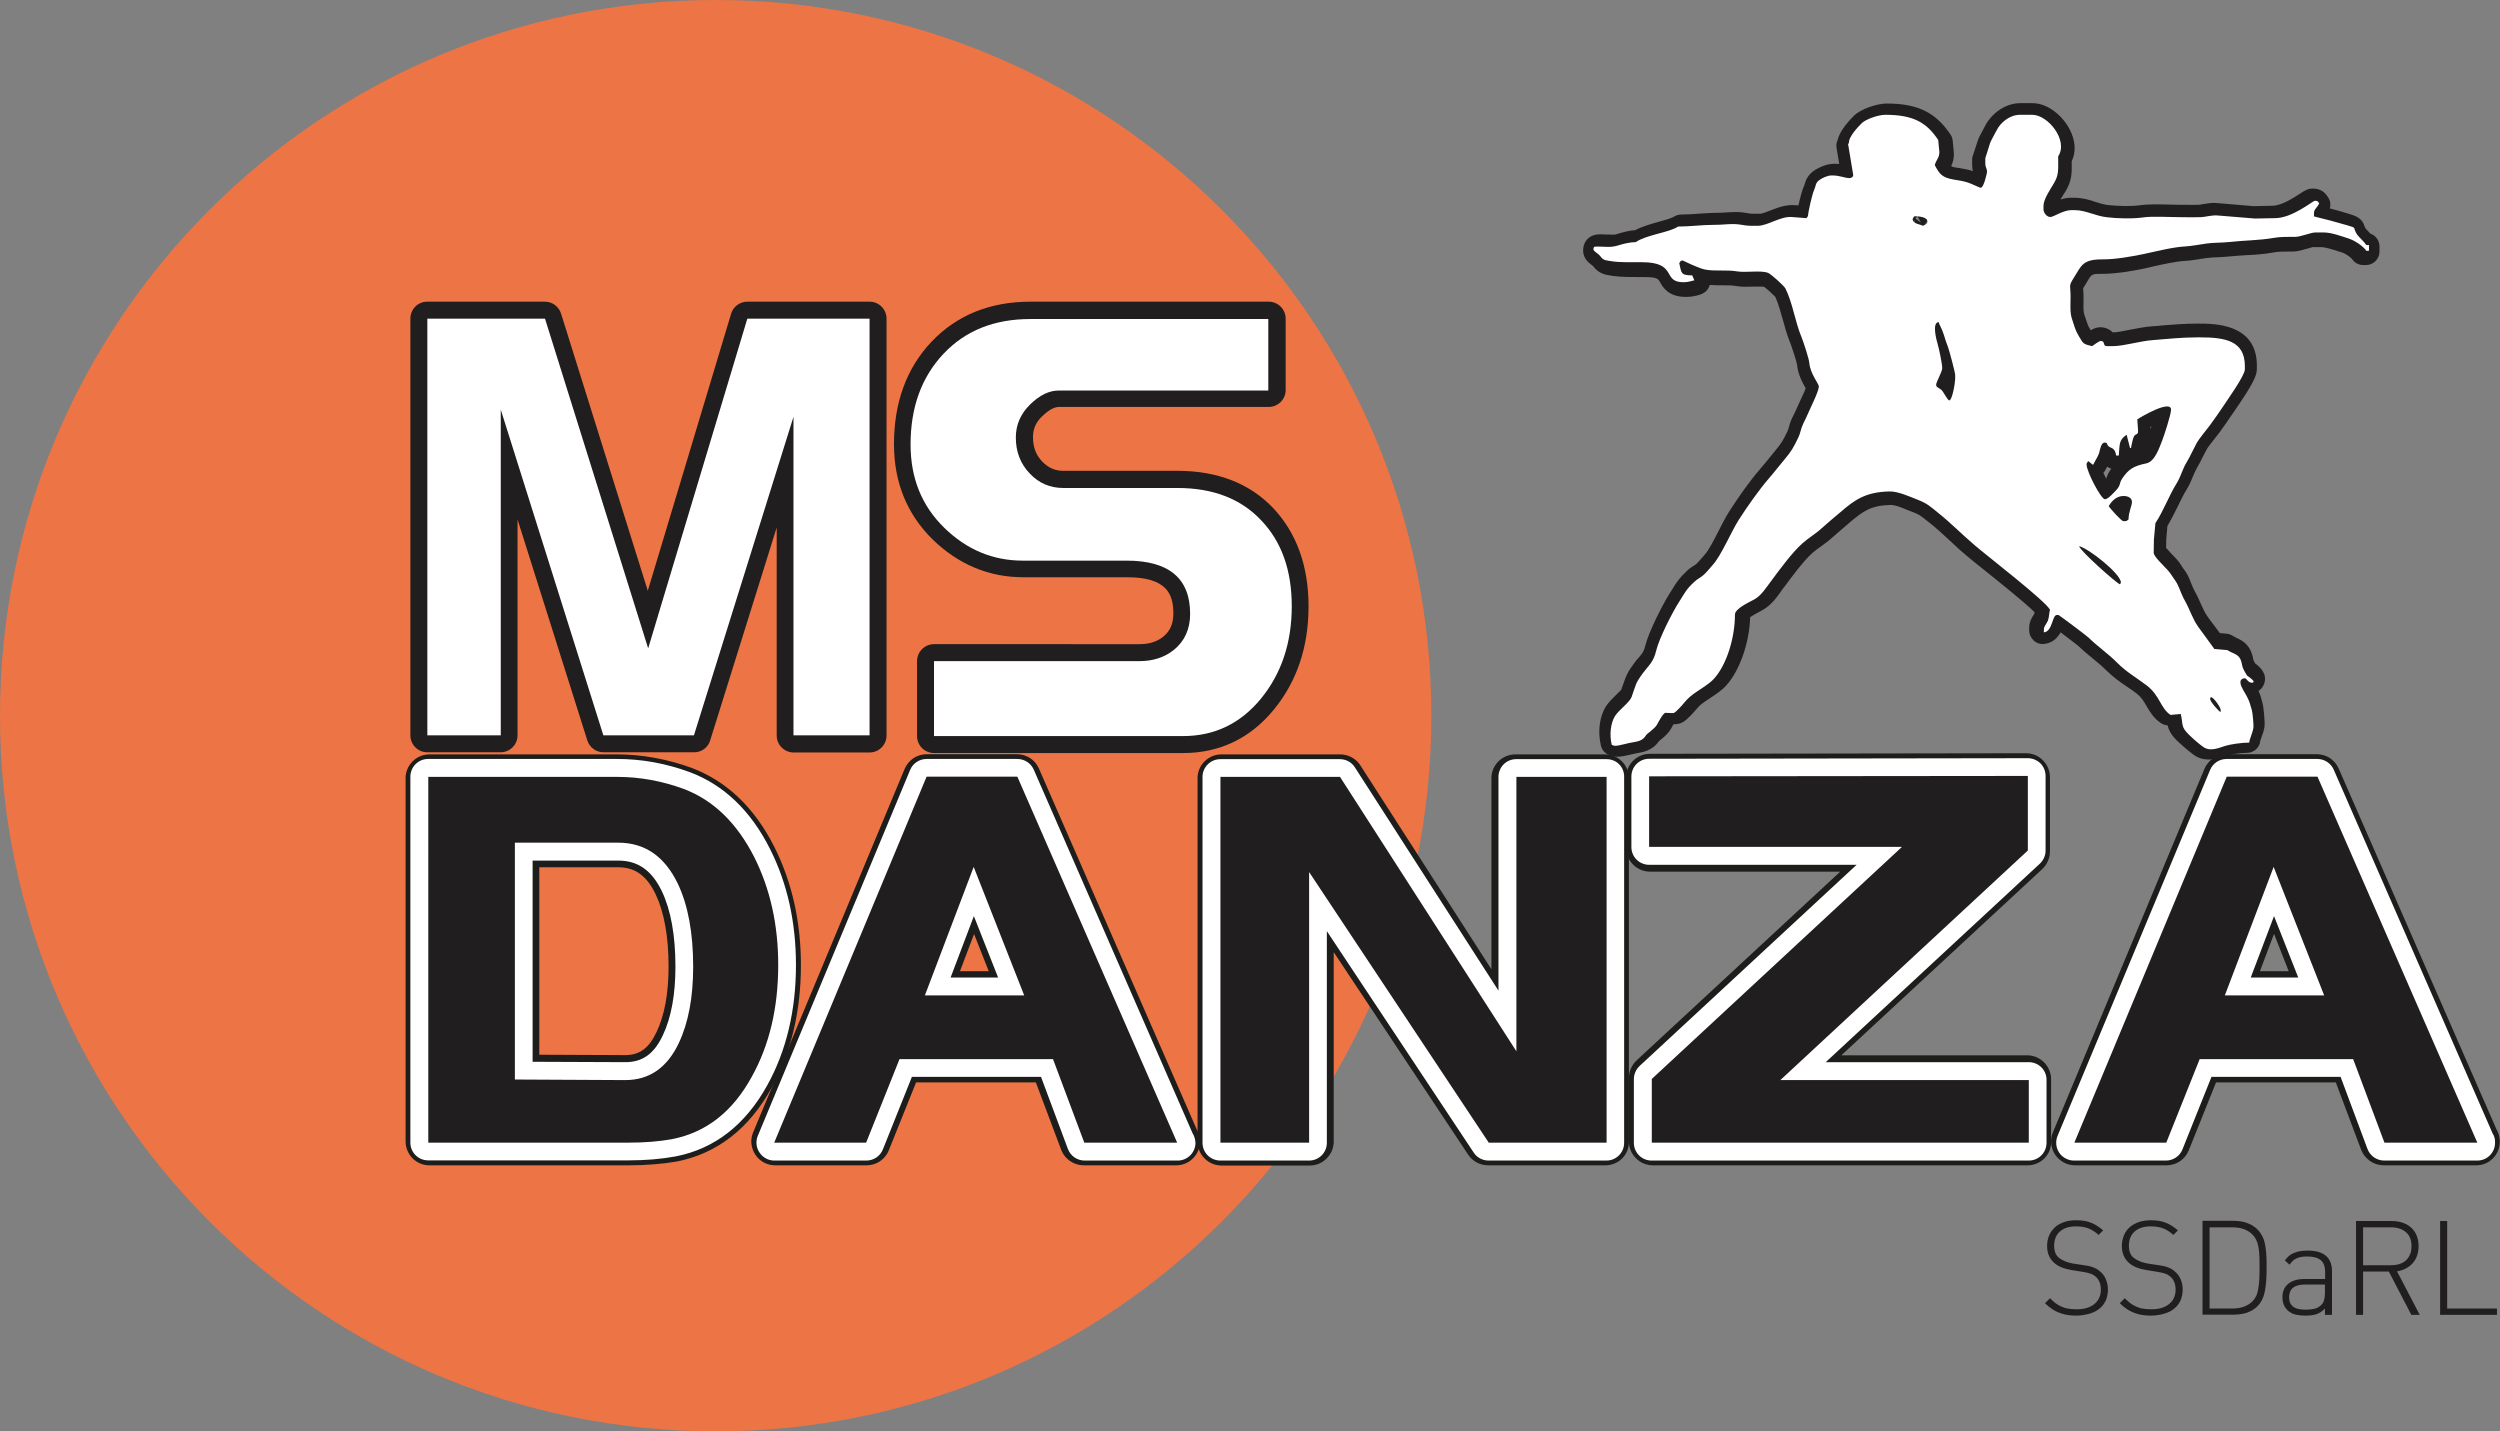<?xml version="1.0" encoding="utf-8"?>
<!-- Generator: Adobe Illustrator 27.8.0, SVG Export Plug-In . SVG Version: 6.00 Build 0)  -->
<svg version="1.1" id="Livello_1" xmlns="http://www.w3.org/2000/svg" xmlns:xlink="http://www.w3.org/1999/xlink" x="0px" y="0px"
	 viewBox="0 0 1311 750.6" style="enable-background:new 0 0 1311 750.6;" xml:space="preserve">
<rect x="0" y="0" width="1311" height="750.6" fill="#808080" stroke="none"/>
<style type="text/css">
	.st0{fill:#ED7444;}
	.st1{fill:#201E1E;}
	.st2{fill:#FFFFFF;}
	.st3{fill:#1D1D1B;}
</style>
<g>
	<g>
		<path class="st0" d="M375.3,0c207.2,0,375.3,168.1,375.3,375.3c0,207.2-168.1,375.3-375.3,375.3C168.1,750.6,0,582.5,0,375.3
			C0,168.1,168.1,0,375.3,0"/>
	</g>
	<g>
		<path class="st1" d="M667.9,266.7c-12.3-13.1-29.3-19.8-50.4-19.8h-59.9c-4.4,0-7.9-1.6-11.1-4.9c-3.3-3.5-4.8-7.5-4.8-12.8
			c0-4.3,1.5-7.8,4.9-11c2.3-2.2,5.6-4.8,8.7-4.8h110c4.9,0,8.9-4,8.9-8.8v-37.5c0-4.9-4-8.9-8.9-8.9H540.4
			c-21.3,0-38.7,7.1-51.9,21c-13.1,13.8-19.7,31.9-19.7,53.7c0,20.1,6.9,36.9,20.4,50.1c13.4,13,29.4,19.7,47.3,19.7h54.4
			c21.4,0,24.4,9.2,24.4,19.1c0,5.3-1.7,9.1-5.2,12c-3.3,2.7-7.4,4-12.6,4H489.8c-4.9,0-8.9,4-8.9,8.9v39.3c0,4.9,4,8.9,8.9,8.9
			h130.6c19.2,0,35.3-7.7,47.7-22.9c12-14.7,18.1-32.8,18.1-54C686.2,296.9,680,279.7,667.9,266.7"/>
	</g>
	<g>
		<path class="st2" d="M677.4,317.9c0,19.1-5.4,35.3-16.1,48.4c-10.7,13.1-24.4,19.7-40.9,19.7H489.8v-39.3h107.7
			c7.2,0,13.3-2,18.2-6c5.6-4.6,8.4-10.9,8.4-18.8c0-18.6-11.1-27.9-33.3-27.9h-54.4c-15.7,0-29.4-5.7-41.2-17.2
			c-11.8-11.5-17.7-26-17.7-43.7c0-19.6,5.8-35.4,17.3-47.6c11.5-12.2,26.7-18.2,45.5-18.2h124.8v37.5h-110c-4.9,0-9.9,2.4-14.9,7.3
			c-5,4.9-7.5,10.7-7.5,17.3c0,7.5,2.4,13.8,7.3,18.9c4.8,5.1,10.7,7.6,17.6,7.6h59.9c18.7,0,33.3,5.7,43.9,17
			C672.1,284.1,677.4,299.1,677.4,317.9"/>
	</g>
	<g>
		<path class="st1" d="M456,158.2h-64.1c-3.9,0-7.4,2.6-8.5,6.3l-43.7,145.3l-45.5-145.4c-1.2-3.7-4.6-6.2-8.5-6.2H224
			c-4.9,0-8.8,4-8.8,8.9v218.5c0,4.9,4,8.9,8.8,8.9h38.5c4.9,0,8.9-4,8.9-8.9V272.4L308,388.3c1.2,3.7,4.6,6.2,8.5,6.2h47.5
			c3.9,0,7.3-2.5,8.4-6.2l34.9-111.7v109.1c0,4.9,4,8.9,8.9,8.9H456c4.9,0,8.9-4,8.9-8.9V167.1C464.9,162.2,460.9,158.2,456,158.2"
			/>
	</g>
	<g>
		<polygon class="st2" points="456,385.6 416.1,385.6 416.1,218.6 363.9,385.6 316.4,385.6 262.6,214.8 262.6,385.6 224.1,385.6 
			224.1,167.1 285.8,167.1 339.9,340 391.9,167.1 456,167.1 		"/>
	</g>
	<g>
		<path class="st3" d="M1063.9,557H957.4l112.3-104.1c1.9-1.8,3-4.3,3-6.8v-39.2c0-2.5-1-4.9-2.7-6.6c-1.8-1.7-4.1-2.7-6.6-2.7h0
			l-198.6,0.3c-5.2,0-9.3,4.2-9.3,9.3v37c0,5.2,4.2,9.3,9.3,9.3h108.8L859.8,559c-1.9,1.8-3,4.3-3,6.9v33.4c0,5.2,4.2,9.3,9.3,9.3
			h197.8c5.2,0,9.3-4.2,9.3-9.3v-32.9C1073.3,561.2,1069.1,557,1063.9,557"/>
	</g>
	<g>
		<path class="st3" d="M1063.2,611.1H866.8c-6.9,0-12.6-5.6-12.6-12.6v-33.2c0-3.5,1.5-6.8,4-9.2l106.8-99h-99.7
			c-6.9,0-12.6-5.6-12.6-12.6v-36.7c0-6.9,5.6-12.5,12.5-12.5l197.2-0.3c3.4,0,6.5,1.3,8.9,3.7c2.4,2.4,3.7,5.6,3.7,8.9v38.9
			c0,3.5-1.5,6.8-4,9.2l-105.4,97.7h97.4c6.9,0,12.6,5.6,12.6,12.6v32.6C1075.8,605.5,1070.2,611.1,1063.2,611.1z M1062.7,401.5
			l-197.2,0.3c-3.3,0-6,2.7-6,6v36.7c0,3.3,2.7,6,6,6h116.4L862.8,561c-1.2,1.1-1.9,2.7-1.9,4.4v33.2c0,3.3,2.7,6,6,6h196.4
			c3.3,0,6-2.7,6-6v-32.6c0-3.3-2.7-6-6-6H949l117.7-109.1c1.2-1.1,1.9-2.7,1.9-4.4v-38.9c0-1.6-0.6-3.1-1.8-4.3
			C1065.8,402.2,1064.3,401.5,1062.7,401.5z"/>
	</g>
	<g>
		<path class="st2" d="M1063.9,557H957.4l112.3-104.1c1.9-1.8,3-4.3,3-6.8v-39.2c0-2.5-1-4.9-2.7-6.6c-1.8-1.7-4.1-2.7-6.6-2.7h0
			l-198.6,0.3c-5.2,0-9.3,4.2-9.3,9.3v37c0,5.2,4.2,9.3,9.3,9.3h108.8L859.8,559c-1.9,1.8-3,4.3-3,6.9v33.4c0,5.2,4.2,9.3,9.3,9.3
			h197.8c5.2,0,9.3-4.2,9.3-9.3v-32.9C1073.3,561.2,1069.1,557,1063.9,557"/>
	</g>
	<g>
		<polygon class="st1" points="1063.9,599.2 866.2,599.2 866.2,565.8 997.4,444.1 864.8,444.1 864.8,407.1 1063.4,406.9 1063.4,446 
			933.6,566.4 1063.9,566.4 		"/>
	</g>
	<g>
		<path class="st3" d="M1205.2,512.6h-24.9l12.2-32.2L1205.2,512.6z M1307.1,594.3l-83.3-190.7c-1.5-3.4-4.9-5.6-8.6-5.6h-47.6
			c-3.8,0-7.2,2.3-8.6,5.7l-80,191.9c-1.2,2.9-0.9,6.2,0.8,8.8c1.7,2.6,4.7,4.2,7.8,4.2h48.2c3.8,0,7.3-2.3,8.7-5.9l15.2-38h67.7
			l14.1,37.8c1.4,3.7,4.9,6.1,8.8,6.1h48.7h0.1c5.2,0,9.3-4.2,9.3-9.3C1308.5,597.4,1308,595.7,1307.1,594.3"/>
	</g>
	<g>
		<path class="st3" d="M1298.5,611.1h-48.5c-5.2,0-9.9-3.3-11.8-8.1l-13.3-35.4h-62.8l-14.3,35.6c-1.9,4.8-6.5,7.9-11.7,7.9h-47.9
			c-4.2,0-8.1-2.1-10.5-5.6c-2.3-3.5-2.8-7.9-1.1-11.8l79.4-190.5c2-4.7,6.5-7.7,11.6-7.7h47.3c5,0,9.5,2.9,11.5,7.5l82.7,189.1
			c1.2,2,1.8,4.2,1.8,6.4C1311,605.5,1305.4,611.1,1298.5,611.1z M1157.7,561h71.8l14.9,39.6c0.9,2.3,3.1,3.9,5.6,3.9h48.4
			c3.4,0,6.1-2.7,6.1-6c0-1.1-0.3-2.2-0.9-3.2l-0.2-0.4l-82.8-189.3c-1-2.2-3.1-3.6-5.5-3.6h-47.3c-2.4,0-4.6,1.4-5.5,3.7
			l-79.4,190.5c-0.8,1.8-0.6,3.9,0.5,5.6c1.1,1.7,3,2.7,5,2.7h47.9c2.4,0,4.7-1.5,5.6-3.8L1157.7,561z M1209.9,515.8h-34.3
			l16.9-44.3L1209.9,515.8z M1185.1,509.3h15.1l-7.7-19.6L1185.1,509.3z"/>
	</g>
	<g>
		<path class="st2" d="M1205.2,512.6h-24.9l12.2-32.2L1205.2,512.6z M1307.1,594.3l-83.3-190.7c-1.5-3.4-4.9-5.6-8.6-5.6h-47.6
			c-3.8,0-7.2,2.3-8.6,5.7l-80,191.9c-1.2,2.9-0.9,6.2,0.8,8.8c1.7,2.6,4.7,4.2,7.8,4.2h48.2c3.8,0,7.3-2.3,8.7-5.9l15.2-38h67.7
			l14.1,37.8c1.4,3.7,4.9,6.1,8.8,6.1h48.7h0.1c5.2,0,9.3-4.2,9.3-9.3C1308.5,597.4,1308,595.7,1307.1,594.3"/>
	</g>
	<g>
		<path class="st1" d="M1299.1,599.2h-48.7l-16.4-43.8h-80.5l-17.5,43.8h-48.2l79.9-191.9h47.6L1299.1,599.2z M1218.8,522
			l-26.5-67.4l-25.6,67.4H1218.8z"/>
	</g>
	<g>
		<path class="st3" d="M354.2,506.9c0,14.6-2.2,26.7-6.6,36c-4.6,9.8-10.7,14.1-19.7,14.1l-48.6-0.2V451.3h45
			c10.2,0,17.5,5.1,22.8,16.1C351.8,477.3,354.2,490.6,354.2,506.9 M403.9,445.4c-10.1-20.2-24.3-33.8-42.2-40.5
			c-12.5-4.6-25.3-6.9-38-6.9h-99.2c-5.2,0-9.3,4.2-9.3,9.3v191.9c0,5.2,4.2,9.3,9.3,9.3h105c9.1,0,17.4-0.7,24.9-2.1
			c20.4-4,36.5-16.6,47.9-37.2c10-18,15.1-39.2,15.1-63.2C417.4,483.7,412.9,463.3,403.9,445.4"/>
	</g>
	<g>
		<path class="st3" d="M329.5,611.1H225.2c-6.9,0-12.5-5.6-12.5-12.6V408.1c0-6.9,5.6-12.5,12.5-12.5h98.4c13,0,26.1,2.4,38.9,7
			c18.6,7,33.3,21,43.7,41.8h0c9.1,18.2,13.8,39,13.8,61.7c0,24.3-5.2,46-15.4,64.4c-11.8,21.4-28.5,34.4-49.7,38.6
			C347.2,610.4,338.7,611.1,329.5,611.1z M225.2,402.1c-3.3,0-6,2.7-6,6v190.5c0,3.3,2.7,6,6,6h104.2c8.9,0,17-0.7,24.1-2
			c19.2-3.8,34.4-15.7,45.2-35.3c9.7-17.4,14.6-38,14.6-61.2c0-21.7-4.4-41.5-13.1-58.8l0,0c-9.7-19.2-23.2-32.2-40.1-38.6
			c-12-4.4-24.3-6.6-36.6-6.6H225.2z M327.8,559.9l-51.5-0.2V448.4h47.9c11.4,0,19.8,5.8,25.5,17.8c4.9,10.4,7.4,24.1,7.4,40.7
			c0,15-2.3,27.5-6.9,37.2C345.2,554.9,338.1,559.9,327.8,559.9z M282.8,553.1l45,0.2c7.6,0,12.5-3.6,16.5-12.1
			c4.2-8.8,6.3-20.3,6.3-34.4c0-15.6-2.3-28.4-6.8-37.9c-4.7-9.7-10.7-14.1-19.6-14.1h-41.4V553.1z"/>
	</g>
	<g>
		<path class="st2" d="M354.2,506.9c0,14.6-2.2,26.7-6.6,36c-4.6,9.8-10.7,14.1-19.7,14.1l-48.6-0.2V451.3h45
			c10.2,0,17.5,5.1,22.8,16.1C351.8,477.3,354.2,490.6,354.2,506.9 M403.9,445.4c-10.1-20.2-24.3-33.8-42.2-40.5
			c-12.5-4.6-25.3-6.9-38-6.9h-99.2c-5.2,0-9.3,4.2-9.3,9.3v191.9c0,5.2,4.2,9.3,9.3,9.3h105c9.1,0,17.4-0.7,24.9-2.1
			c20.4-4,36.5-16.6,47.9-37.2c10-18,15.1-39.2,15.1-63.2C417.4,483.7,412.9,463.3,403.9,445.4"/>
	</g>
	<g>
		<path class="st1" d="M358.5,413.7c15.6,5.9,27.9,17.8,37.1,35.9c8.3,16.6,12.5,35.4,12.5,56.4c0,22.5-4.6,42-13.9,58.7
			c-10,18.3-23.9,29.1-41.5,32.6c-6.9,1.3-14.6,1.9-23.1,1.9h-105V407.4h99.2C335.4,407.4,347,409.5,358.5,413.7 M363.5,506.9
			c0-17.7-2.7-32.3-8.1-43.6c-6.9-14.2-17.2-21.4-31.2-21.4H270v124.2l57.9,0.3c12.6,0,22-6.5,28.1-19.5
			C361,536.3,363.5,523,363.5,506.9"/>
	</g>
	<g>
		<path class="st3" d="M842.5,398.1h-47.4c-5.2,0-9.3,4.2-9.3,9.3v112.1l-75.3-117.1c-1.7-2.7-4.7-4.3-7.9-4.3H640
			c-5.2,0-9.4,4.2-9.4,9.3v191.9c0,5.2,4.2,9.3,9.4,9.3h46.5c5.2,0,9.3-4.2,9.3-9.3v-111l77,116.1c1.7,2.6,4.6,4.2,7.8,4.2h61.8
			c5.2,0,9.3-4.2,9.3-9.3V407.4C851.8,402.2,847.7,398.1,842.5,398.1"/>
	</g>
	<g>
		<path class="st3" d="M841.8,611.1h-61.4c-4.2,0-8.2-2.1-10.5-5.6l-70.5-106.2v99.3c0,6.9-5.6,12.6-12.6,12.6h-46.2
			c-6.9,0-12.6-5.6-12.6-12.6V408.1c0-6.9,5.6-12.5,12.6-12.5h62.2c4.3,0,8.3,2.2,10.6,5.8l68.7,106.9V408.1
			c0-6.9,5.6-12.5,12.6-12.5h47c6.9,0,12.5,5.6,12.5,12.5v190.5C854.4,605.5,848.8,611.1,841.8,611.1z M692.9,477.5l82.5,124.4
			c1.1,1.7,3,2.7,5,2.7h61.4c3.3,0,6-2.7,6-6V408.1c0-3.3-2.7-6-6-6h-47c-3.3,0-6,2.7-6,6v122.5L708,404.8c-1.1-1.7-3-2.7-5-2.7
			h-62.2c-3.3,0-6,2.7-6,6v190.5c0,3.3,2.7,6,6,6h46.2c3.3,0,6-2.7,6-6V477.5z"/>
	</g>
	<g>
		<path class="st2" d="M842.5,398.1h-47.4c-5.2,0-9.3,4.2-9.3,9.3v112.1l-75.3-117.1c-1.7-2.7-4.7-4.3-7.9-4.3H640
			c-5.2,0-9.4,4.2-9.4,9.3v191.9c0,5.2,4.2,9.3,9.4,9.3h46.5c5.2,0,9.3-4.2,9.3-9.3v-111l77,116.1c1.7,2.6,4.6,4.2,7.8,4.2h61.8
			c5.2,0,9.3-4.2,9.3-9.3V407.4C851.8,402.2,847.7,398.1,842.5,398.1"/>
	</g>
	<g>
		<polygon class="st1" points="842.5,599.2 780.7,599.2 686.5,457.3 686.5,599.2 640,599.2 640,407.4 702.7,407.4 795.2,551.3 
			795.2,407.4 842.5,407.4 		"/>
	</g>
	<g>
		<path class="st1" d="M1158.3,398.3c-2.6,0-5.4-0.6-8.1-2.6c-2.7-2-6.4-5.2-8.6-7.3c-3.1-3.1-4.3-5.5-4.9-8
			c-1.2-0.1-2.4-0.5-3.5-1.2c-3.9-2.6-5.8-6-7.6-9c-1.4-2.5-2.7-4.6-5-6.4c-1.8-1.4-3.5-2.6-5.2-3.7c-3.5-2.4-7.2-4.9-11.2-8.9
			c-2-2-4.4-4-7-6.1c-2.6-2.1-5.3-4.4-7.7-6.7c-0.7-0.6-5.2-4-8.9-6.8c-1.6,2.8-4.2,5.7-8.8,6.1c-2,0.2-4-0.5-5.4-1.9
			c-1.5-1.4-2.3-3.3-2.3-5.2v-1.3c0-3.3,1.5-5.6,2.3-6.8c0.1-0.2,0.3-0.4,0.4-0.6c0-0.1,0.1-0.5,0.1-0.9c-5.1-5.1-20.5-17.4-27.5-23
			c-3.9-3.1-7.1-5.7-8.7-7.1c-2.9-2.4-5.6-5-8.3-7.5c-3.6-3.3-7-6.5-10.6-9.3l-1.8-1.4c-2.8-2.3-3.8-3-7.5-4.4
			c-0.6-0.2-1.3-0.5-2.1-0.8c-2.6-1.1-6.9-2.9-9.2-2.7c-10.2,0.3-14.2,3.3-21,9l-2.2,1.9c-2.5,2.1-4.9,4.2-7.3,6.3
			c-1.7,1.6-3.7,3-5.6,4.4c-1.7,1.2-3.3,2.4-4.6,3.5c-4.5,4-10.4,11.9-14.6,17.6l-0.8,1c-0.5,0.7-1,1.3-1.4,2
			c-2.3,3.2-5,6.9-9.4,9.4c-0.5,0.3-1.1,0.6-1.8,1c-1,0.5-3.4,1.8-4.7,2.7c-0.4,13.5-5.5,28-12.5,35.8c-2.3,2.6-5.5,4.7-8.7,6.8
			c-1.8,1.2-3.5,2.3-4.7,3.3c-0.8,0.7-1.5,1.5-2.4,2.5c-0.8,0.9-1.6,1.9-2.7,3l-0.6,0.6c-2.6,2.6-4.4,4.2-8.4,4.2
			c-0.1,0-0.1,0-0.2,0c-0.3,0.5-0.6,1.1-0.8,1.4c-0.3,0.6-0.6,1.1-0.8,1.4c-1.4,2.3-3.7,4.2-5.4,5.5c-0.2,0.2-0.4,0.3-0.6,0.5
			c-3.5,5.2-8.8,5.9-11.7,6.4c-0.7,0.1-1.7,0.4-2.8,0.6c-5.3,1.3-8.1,1.7-11,0.5c-2.6-0.7-4.4-2.6-5-5.2c-1.7-7.3-0.7-15.1,2.6-20.4
			c1.4-2.2,3.4-4.1,5.3-6c0.9-0.9,2.3-2.2,2.8-2.8c0.5-1.4,0.8-2.5,1.2-3.4c1.4-4.1,2.1-5.9,5.7-10.7c0.8-1.1,1.6-2.1,2.4-2.9
			c1.8-2.2,2.6-3.1,3.3-6.1c1.8-7.4,9.3-21.9,12.7-27.3c0.7-1.1,1.2-1.9,1.7-2.7c2.1-3.4,3.4-5.4,7.4-9.2c1.3-1.3,2.6-2.1,3.7-2.8
			c0.8-0.5,1.3-0.8,1.6-1.2c1-1,1.6-1.7,2.2-2.4c0.6-0.6,1.1-1.3,1.9-2.2c2.1-2.2,5-8,7.4-12.7c1.8-3.6,3.6-7,5.3-9.7
			c4-6.3,10.6-15.9,16.2-22.3c1.5-1.7,2.9-3.5,4.4-5.3c1.3-1.6,2.6-3.2,3.9-4.8c3-3.5,3.9-5.2,6.2-9.9c0.2-0.3,0.4-1.1,0.6-1.8
			c0.4-1.5,0.9-3.3,1.9-5.3l0.3-0.6c0.9-1.9,1.5-3,2.4-5.1c0.3-0.7,0.8-1.8,1.4-3.1c0.7-1.5,2.2-4.6,2.9-6.6
			c-1.6-2.8-4.1-7.3-4.5-12.4c-0.2-1.5-2.8-9.3-3.4-10.9c-1.8-4.2-2.9-8.5-4.1-12.7c-1.2-4.3-2.3-8.3-3.9-11.9
			c-1.1-1.2-4.4-4.2-5.9-5.3c-1.2-0.2-4.1-0.1-5.8-0.1c-2.9,0.1-6,0.2-8.8-0.3c-2-0.4-4.7-0.4-7.2-0.4c-2.3,0-4.5,0-6.7-0.2
			c-0.1,0.5-0.3,0.9-0.5,1.3c-0.9,1.9-2.6,3.2-4.6,3.8l-0.6,0.2c-1.9,0.5-4,1-6.8,1c-9.1,0-12.1-5-13.6-7.8c-0.9-1.6-1.5-2.6-8-2.6
			l-2,0c-4.9,0-10.4,0-14.7-0.6c-0.4-0.1-0.8-0.1-1.1-0.2c-2.3-0.3-6.3-0.8-9.4-5.1c-0.1,0-0.4-0.3-0.7-0.5c-1.3-1-4.4-3.3-4.4-7.5
			c0-5,3.5-8.5,8.5-8.5h1.4c1.2,0,2.2,0.1,3.3,0.1c2.2,0.1,3.2,0.2,4.7-0.3l0.6-0.2c2.5-0.7,5.4-1.6,8.8-1.8c3.8-2,8.4-3.3,12.4-4.4
			c2.9-0.8,6.5-1.8,7.8-2.6c1.2-0.8,2.6-1.2,4-1.2c2.8,0,5.6-0.2,8.6-0.4c3.3-0.2,6.7-0.5,10.3-0.5c1.7,0,3-0.1,4.4-0.2
			c1.5-0.1,3.2-0.2,5.1-0.2c2.9,0,4.9,0.3,6.4,0.6c1.1,0.2,1.7,0.3,2.5,0.3h4.1c0.9,0,3.5-1,5.2-1.7c3.9-1.5,8.3-3.2,13-2.8l1.8,0.1
			c0.9-4,2.1-8.5,2.9-10.1c0.2-0.4,0.3-0.8,0.4-1.1c0.5-1.8,1.5-4.8,5.3-7.3c0.2-0.1,5.1-3.3,9.8-3.3h0.5c0.9,0,1.7,0,2.5,0.1
			l-1.4-8.4c-0.3-1.5,0-3,0.6-4.3c0.9-3.6,3.6-7.6,8.4-12.5c3.7-3.7,12.2-6.5,17.3-6.5c16.2,0,25.6,4.6,33.4,16.2
			c0.7,1,1.1,2.1,1.2,3.3l0.6,6.3c0.2,3.1-0.6,5.3-1.4,6.9c0.6,0.6,1.4,0.7,3.2,1l1.5,0.2c2.2,0.4,4,0.7,6.7,1.5
			c-0.2-0.9-0.4-1.9-0.4-3.2v-2.7c0-1.2,0-1.2,1.2-4.7c0.6-1.9,1.4-4.3,1.7-5.2c0.5-1.6,1.5-3.4,2.9-6c0.4-0.7,0.7-1.3,0.9-1.7
			c2.9-5.8,9.9-12.1,18.6-12.1h6.3c8.4,0,16,7,19.4,13.5c3.2,5.9,3.6,12,1.2,17l0,0.8c0.1,5.5,0.1,9.5-3.5,15.4l-0.8,1.2
			c-0.3,0.5-0.9,1.5-1.6,2.6c1.7-0.5,3.5-0.9,5.4-0.9h1.8c4.3,0,8,1.1,11.2,2.2c2.2,0.7,4.2,1.3,6.3,1.6c5,0.6,12.8,0.8,17.2,0.1
			c3.4-0.5,8.9-0.5,15.7-0.3c2,0,3.8,0.1,5.1,0.1c1.1,0,2.3,0,3.5,0c2.1,0,4.2,0.1,6.1,0c0.7,0,1.7-0.2,2.7-0.4
			c2-0.3,4.5-0.8,7.2-0.5l19,1.6l10-0.2c4.8,0,11.6-4.5,14.5-6.4c2.5-1.6,4-2.6,6.4-2.6h0.5c2.3,0,5.5,0.8,7.7,4.5
			c1.2,1.7,1.5,3.9,1,5.9c3.1,0.8,6.3,1.7,9.2,2.6c4.4,1.3,7.7,2.3,9.1,7.1c0.1,0.2,0.1,0.3,0.4,0.8c0.1,0.2,0.8,0.9,1.2,1.3
			c0.4,0.4,0.8,0.9,1.3,1.4c2.8,1,4.8,3.6,4.8,6.7v2.7c0,3.9-3.2,7.1-7.1,7.1h-1.4c-2.4,0-4.6-1.2-5.9-3.2c-0.7-0.9-3.6-3-5.5-3.5
			c-0.6-0.2-1.3-0.4-2-0.6c-2.4-0.8-6.4-2.1-8.7-2.1h-4.5c-0.3,0.1-1.8,0.5-2.8,0.8c-2.5,0.7-5.1,1.5-7.5,1.5l-1.9,0
			c-3.2,0-5.9,0-8.4,0.5c-4.9,0.9-9.6,1.2-14.1,1.4c-2.9,0.2-6,0.4-9.1,0.7c-1.8,0.2-3.9,0.3-6,0.4c-2.1,0.1-4.3,0.2-5.6,0.4
			l-1.4,0.2c-3.3,0.5-7.3,1.2-10.1,1.3c-5,0.3-11.6,1.8-17,3l-2.9,0.7c-4.3,1-15.2,3.1-23.4,3.1c-5.6,0-5.6,0-8,4.1
			c-0.4,0.6-0.8,1.3-1.2,2c-0.5,0.8-0.8,1.2-0.9,1.5c0,0.1,0,0.2,0,0.2c0.1,1,0.2,2.4,0.2,4.4c0,0.8,0,1.7,0,2.5
			c-0.1,2.6-0.1,5.2,0.4,6.6c0.3,0.8,0.5,1.6,0.8,2.4c0.7,2.2,1.2,3.7,2.1,5.1l0.5,0.8c1.7-1,3.2-1.6,5-1.6c1.2,0,4.2,0.3,6.5,2.7
			c2.4,0,5.6-0.7,9.1-1.4c3.7-0.7,7.6-1.5,11.5-1.8c2.1-0.1,4.1-0.3,6-0.5c5.4-0.4,11-0.9,17.5-0.9h0.9c8.4,0,30.6,0,30.6,22v1.8
			c0,3.8-2.6,8.7-11.6,21.8c-0.6,0.9-1.1,1.5-1.4,2c-1.9,2.9-4.3,6.3-6.7,9.6c-0.7,0.9-1.5,2-2.5,3.2c-1.3,1.6-3.2,4.1-3.8,5
			c-0.8,1.4-1.5,2.9-2.3,4.4c-1,2-2.1,4.1-3.3,6.2c-0.7,1.2-1.3,2.7-2,4.3c-0.8,2.1-1.8,4.4-3.2,6.6c-1.6,2.6-3.1,5.7-4.7,9
			c-1.7,3.4-3.4,6.9-5.4,10.2l-0.6,6.6l-0.1,4.9c0.8,0.9,2.1,2.3,2.9,3.2c2.1,2.1,4,4.1,5.2,6.2c0.4,0.7,0.8,1.3,1.2,1.8
			c1,1.4,2.1,2.9,3.2,5.7l0.4,1.1c0.7,1.8,1.4,3.4,2.2,4.9c1.2,2.1,2.1,4.2,3,6.2c1.1,2.5,2.2,4.8,3.4,6.6c1.1,1.6,2.4,3.3,3.7,5
			c1,1.3,2,2.7,3,4l3.5,0.3c1.1,0.1,2.3,0.5,3.2,1.1c0.7,0.4,1.3,0.7,2,1.1c3.8,1.7,7.6,4,8.9,11.7c0.1,0.2,0.4,0.8,0.9,1.7
			c2.6,1.9,6.4,5.4,4.8,10.4c-0.5,1.5-1.4,3-3,4c0.8,1.8,1.2,3.1,1.6,4.7l0.5,1.8c0.5,1.7,1.3,10,1,12.2c-0.3,2.2-1,4.1-1.6,5.7
			c-0.2,0.6-0.5,1.4-0.6,1.7c-0.3,3.7-3.4,6.4-7.1,6.4c-3.2,0-8.6,0.8-10.4,1.4l-0.7,0.2C1164.8,397.3,1161.7,398.3,1158.3,398.3z
			 M1158.6,384.2C1158.6,384.2,1158.6,384.2,1158.6,384.2C1158.6,384.2,1158.6,384.2,1158.6,384.2z M1158.4,384.1
			c1,0.1,3-0.7,4.3-1.1l0.7-0.2c2.4-0.8,6.1-1.4,9.5-1.8c0.2-0.6,0.4-1.2,0.5-1.7c0-1.4-0.4-5.3-0.6-6.6c-0.2-0.6-0.3-1.1-0.5-1.6
			c-0.5-1.8-0.7-2.5-1.6-4.2c-0.2-0.4-0.5-0.8-0.8-1.3c-1.5-2.5-3.3-5.6-3.3-8.9v-0.5c0-1.9,0.6-3.7,1.6-5.1
			c-0.3-0.8-0.5-1.5-0.6-2.3c-0.1-0.4-0.1-0.7-0.2-0.9c-0.2-0.1-0.4-0.2-0.6-0.2c-0.6-0.3-1.3-0.6-2.1-1l-5.2-0.4
			c-2.1-0.2-4.1-1.3-5.3-3.1c-1.3-1.9-2.9-4.1-4.6-6.2c-1.4-1.8-2.8-3.7-3.9-5.3c-2.1-2.9-3.4-6-4.8-9c-0.8-1.8-1.6-3.5-2.4-5
			c-1.3-2.3-2.2-4.5-3.1-6.7l-0.4-1.1c-0.5-1.2-0.9-1.8-1.6-2.8c-0.5-0.8-1.1-1.6-1.8-2.7c-0.4-0.7-2.2-2.5-3.3-3.7
			c-3.7-3.9-6.9-7.2-6.9-11.6l0.1-6.9c0-0.2,0-0.4,0-0.5l0.7-7.5c-0.5,1.5-1.4,2.8-2.8,3.7c-1.1,1-2.9,2.1-5.8,2.1h-0.9
			c-6.3,0-13.5-10.8-13.6-10.9c-0.5-0.8-0.9-1.7-1.1-2.6c-6.6-5.6-11.4-19.9-11.4-22.9c0-3,1.3-4.8,2.3-5.9c1.1-1.6,2.8-2.6,4.7-2.9
			c0,0,0.1,0,0.1,0c0.6-2.5,2.5-9.5,9.5-9.5c1.2,0,2.4,0.2,3.4,0.6c1-1.2,2.2-2.4,3.9-3.5c0.7-0.5,1.5-0.8,2.3-1l0-0.7
			c-0.2-2.6,1-5,3.2-6.5c3.8-2.6,17-10.6,24.1-6.8c2.8,1.5,4.5,4.4,4.5,7.8c0,4.5-5,18.3-5,18.5l-0.5,1.4c-1.9,5-5.2,13.4-13,15
			c-4.7,1-5.8,1.8-7.4,4.1c3.5,1.7,5.7,5,5.7,9c0,1.8-0.5,3.4-1,5c-0.4,1.3-0.8,2.7-0.8,3.8c0.2-0.7,0.5-1.4,0.9-2
			c1.9-2.8,3.6-6.3,5.4-10c1.7-3.5,3.4-7.1,5.5-10.3c0.7-1.2,1.4-2.8,2.1-4.5c0.8-1.9,1.7-4.1,2.9-6.1c1-1.6,1.8-3.4,2.8-5.3
			c0.8-1.6,1.7-3.3,2.6-4.9c1.1-2,3.1-4.5,5.1-7c0.8-1,1.6-2,2.2-2.8c2.2-3.1,4.5-6.4,6.3-9c0.3-0.5,0.8-1.3,1.5-2.2
			c5.2-7.6,8.3-12.4,9.1-14.4v-1.1c0-4.3,0-7.8-16.3-7.8h-0.9c-5.9,0-11,0.4-16.3,0.9c-2.1,0.2-4.1,0.3-6.2,0.5
			c-3,0.2-6.4,0.9-9.7,1.5c-4.2,0.8-8.2,1.6-12,1.6h-3.1c-0.8,0-2.4-0.1-4.1-1c-1.6,0.9-3.4,1.2-5.2,0.8c-5.7-1.3-7.8-2.4-10.7-7.2
			l-0.7-1.2c-1.9-3-2.8-5.7-3.6-8.4c-0.2-0.7-0.4-1.4-0.7-2.1c-1.3-3.8-1.2-7.7-1.1-11.5c0-0.8,0-1.5,0-2.3c0-1.5-0.1-2.5-0.1-3.2
			c-0.3-4.3,0.4-6.2,3-10.4c0.4-0.6,0.8-1.2,1.1-1.8c4.1-6.9,7.5-11.1,20.3-11c0.1,0,0.1,0,0.2,0c7,0,17.1-2.1,20-2.8l2.9-0.6
			c5.9-1.3,13.2-3,19.4-3.3c1.2-0.1,2.9-0.3,4.7-0.6c-1.1,0-2.2,0-3.3,0c-1.1,0-2.2,0-3.3,0c-1.5,0-3.4,0-5.5-0.1
			c-4.3-0.1-10.7-0.3-13.2,0.1c-5.9,0.9-15.1,0.7-21,0c-3.4-0.4-6.3-1.3-8.8-2.1c-2.6-0.8-4.8-1.5-7-1.5h-1.8
			c-0.9,0-3.3,1.2-4.5,1.7c-2.2,1-4.1,1.9-6.3,1.9c-5.7,0-10.7-5.2-10.7-11.2v-1.8c0-4.8,2.8-9.6,5.6-14.1l0.7-1
			c1.5-2.4,1.4-3,1.4-7.8c0-0.8,0-1.7,0-2.7c0-1.4,0.4-2.8,1.2-4c0.7-1,0-3.1-0.7-4.5c-2.1-3.9-5.6-6-6.9-6h-6.3
			c-2.4,0-4.9,2.4-5.8,4.1c-0.3,0.6-0.7,1.3-1.2,2.2c-0.5,0.9-1.6,2.9-1.8,3.5c-0.2,0.6-1,3.2-1.7,5.3c-0.2,0.5-0.3,1-0.5,1.4v1.5
			c0.4,1,0.9,2.5,0.9,4.6c0,0.2-0.9,15.2-10.3,15.2h-0.5c-1.6,0-2.4-0.4-4.3-1.2c-0.9-0.4-3.3-1.5-4-1.7c-1.8-0.6-2.7-0.7-4.8-1.1
			l-1.6-0.3c-8.6-1.5-11.7-4.8-15.1-11.2c-0.8-1.5-1-3.3-0.6-4.9c0.5-2,1.3-3.6,1.9-4.6c0.1-0.2,0.2-0.3,0.3-0.5l-0.3-3.8
			c-4.2-5.7-8.8-8.5-20.6-8.5c-2.1,0-6.3,1.6-7.4,2.4c-3,3-4.1,4.7-4.4,5.4c0,0.5,0,0.9-0.1,1.3l2.3,13.7c0.4,2.5-0.3,5-1.9,6.9
			c-1.7,2-4.3,3.2-6.9,3.2c-2,0-3.7-0.4-5.3-0.8c-1.3-0.3-2.4-0.6-3.8-0.6h-0.2c-0.4,0.1-1.2,0.4-1.8,0.7c-0.2,0.7-0.5,1.7-1.1,2.8
			c-0.6,1.5-2.4,9.1-2.5,10.8c0,1.4-0.5,2.7-1.4,3.9l-0.8,1.1c-1.5,2-3.8,3.1-6.3,2.9l-7.7-0.6c-1.5-0.1-4.4,1-6.7,1.9
			c-3.3,1.3-6.8,2.6-10.3,2.6h-4.1c-2,0-3.5-0.3-4.9-0.5c-1.3-0.2-2.4-0.4-4.2-0.4c-1.4,0-2.6,0.1-4,0.2c-1.5,0.1-3.3,0.3-5.5,0.3
			c-3.1,0-6.3,0.2-9.3,0.4c-2.5,0.2-5.1,0.4-7.7,0.4c-2.9,1.4-6.3,2.4-10,3.3c-1.5,0.4-3.2,0.9-4.7,1.3c3.3,0.5,5.8,1.4,7.7,2.5
			c2.2-3.1,5.1-3.8,7.3-3.8c1.6,0,2.7,0.5,3.8,1c6.9,3.3,8.9,3.8,9.4,3.9c1.7,0.3,4.1,0.3,6.5,0.3c3.2,0,6.5,0,9.7,0.6
			c1.3,0.2,3.6,0.2,5.8,0.1c4-0.1,8.2-0.3,11.8,1.1c2.9,1.1,11.3,8.5,12.8,11.6c2.4,4.9,3.8,10.1,5.2,15c1,3.9,2,7.5,3.4,10.8
			c0.7,1.7,4.3,12,4.5,15.4c0.2,2,1.7,4.8,2.8,6.6c1.2,2,2.2,3.8,2.2,6.1c0,3-1.4,6.6-4.6,13.4c-0.5,1.1-0.9,2-1.2,2.6
			c-1.1,2.6-1.8,4.1-2.8,6l-0.3,0.6c-0.4,0.8-0.7,1.8-1,2.8c-0.3,1.2-0.7,2.6-1.5,4.1c-2.7,5.5-4.2,8.3-8.1,12.9
			c-1.3,1.5-2.5,3-3.7,4.5c-1.5,1.9-3.1,3.8-4.7,5.7c-5.1,5.8-11.2,14.7-14.9,20.6c-1.4,2.2-3,5.3-4.7,8.6c-3.1,6-6.3,12.2-9.7,15.9
			c-0.6,0.7-1.1,1.2-1.5,1.7c-0.8,1-1.6,1.9-3,3.2c-1.4,1.4-2.8,2.3-4,3.1c-0.7,0.4-1.2,0.8-1.5,1.1c-2.8,2.7-3.4,3.5-5.1,6.3
			c-0.5,0.8-1.1,1.8-1.8,2.9c-3.2,5.1-9.7,17.9-10.9,23c-1.5,6.2-3.9,9.1-6.2,11.9c-0.6,0.7-1.2,1.4-1.9,2.3
			c-2.5,3.4-2.6,3.7-3.6,6.6c-0.4,1.1-0.8,2.4-1.4,4.1c-1.2,3.2-3.7,5.6-6.2,8c-1.1,1.1-2.6,2.5-3.1,3.3c-0.5,0.8-0.9,2-1.1,3.4
			c1.1-0.3,2.2-0.5,3.1-0.6c1.2-0.2,1.8-0.3,2-0.4c0.9-1.4,2-2.3,3.4-3.4c0.6-0.5,1.9-1.6,2.3-2c0-0.1,0.2-0.4,0.4-0.7
			c2.3-4.2,4.9-8.9,10.1-8.9c0.7,0,1.2,0,1.7,0l0.6-0.6c0.7-0.7,1.2-1.3,1.8-2c1.1-1.3,2.3-2.7,4.1-4.2c1.8-1.5,3.9-2.9,6-4.3
			c2.3-1.5,4.8-3.2,5.9-4.5c5.1-5.7,8.9-17.8,8.9-28.3c0-6.9,7.1-10.7,12.3-13.4c0.5-0.3,1-0.5,1.4-0.8c1.7-1,3.2-3,4.9-5.4
			c0.5-0.7,1.1-1.5,1.6-2.2l0.7-1c4.6-6.2,11-14.7,16.6-19.7c1.8-1.6,3.8-3.1,5.7-4.4c1.7-1.2,3.3-2.3,4.4-3.4
			c2.5-2.3,5.2-4.5,7.7-6.7l2.2-1.8c8.3-7,15.3-12.1,29.8-12.4c5.3-0.1,10.9,2.1,15,3.8c0.7,0.3,1.3,0.5,1.8,0.7
			c5.9,2.2,8.2,4.1,11.4,6.7l1.6,1.3c4,3.2,7.8,6.7,11.5,10c2.6,2.4,5.2,4.8,7.9,7.1c1.6,1.4,4.7,3.8,8.4,6.9
			c21.4,17.2,29.1,23.8,31.8,27.7c1.7,0.2,3,1.2,10.6,6.9c7.8,5.9,8.6,6.6,8.9,7c1.9,1.9,4.2,3.8,6.6,5.8c2.7,2.2,5.6,4.6,8,7.1
			c3,3,5.8,5,9.1,7.2c1.8,1.2,3.7,2.5,5.7,4.1c4.7,3.5,6.9,7.5,8.8,10.7c0.7,1.2,1.2,2.1,1.8,2.9l2.2-0.2c3.5-0.3,6.8,2,7.6,5.5
			c0.5,2,0.7,3.6,0.8,4.7c0.1,0.5,0.1,1.1,0.2,1.3l0,0c0,0,0.3,0.3,1,1.1C1153.6,380.1,1156.6,382.7,1158.4,384.1z M1173.5,378.9
			C1173.5,378.9,1173.5,378.9,1173.5,378.9C1173.5,379,1173.5,378.9,1173.5,378.9z M850.5,361.4L850.5,361.4L850.5,361.4z
			 M1177.4,353L1177.4,353L1177.4,353z M1119.5,277.9C1119.5,277.9,1119.5,277.9,1119.5,277.9
			C1119.5,277.9,1119.5,277.9,1119.5,277.9z M1103,248c0.5,1,1,2,1.5,3c0.3-1,0.8-2.5,2-4.3c0.2-0.3,0.4-0.6,0.7-0.9
			c-0.8-0.2-1.5-0.6-2.2-1.1c-0.1,0.2-0.3,0.5-0.4,0.8c-0.3,0.6-0.7,1.2-0.9,1.6C1103.5,247.4,1103.3,247.7,1103,248z M1089,237.7
			C1089,237.7,1089,237.7,1089,237.7C1089,237.7,1089,237.7,1089,237.7z M1125,231.8C1125,231.8,1125,231.8,1125,231.8
			C1125,231.8,1125,231.8,1125,231.8z M1127.6,223.9l0.1,1.2c0.2-0.5,0.3-1,0.5-1.5C1128,223.7,1127.8,223.8,1127.6,223.9z
			 M1169.1,192.8L1169.1,192.8L1169.1,192.8z M931.3,156.1L931.3,156.1L931.3,156.1z M1078.5,110.9L1078.5,110.9
			C1078.5,110.9,1078.5,110.9,1078.5,110.9z M977.3,77C977.3,77,977.3,77,977.3,77S977.3,77,977.3,77z M977.4,75.5
			C977.4,75.5,977.4,75.5,977.4,75.5C977.4,75.5,977.4,75.5,977.4,75.5z M1163.5,379c-0.6,0-1.2-0.1-1.8-0.2
			c-4-1.1-10.7-9-10.7-13.6c0-1.5,0.3-2.9,1-4.2c1.3-2.4,3.9-3.9,6.6-3.9c6.6,0,12,9.8,12,13.5v1.3c0,2.2-1,4.3-2.8,5.7
			C1166.6,378.5,1165,379,1163.5,379z M1165.2,365.5l-0.5,1.8C1165,366.8,1165.1,366.1,1165.2,365.5z M1111.1,312.8
			c-0.6,0-1.2-0.1-1.8-0.2c-1.3-0.4-3.2-0.8-14.2-10.9c-11.4-10.4-12.1-12.6-12.3-15.3c-0.2-2.3,0.7-4.5,2.4-6
			c1.7-1.5,4.1-2.1,6.3-1.5c5.9,1.4,27.2,16,27.2,25.9c0,2.1-1.4,5.8-4.4,7.3C1113.3,312.5,1112.2,312.8,1111.1,312.8z M1111.5,305
			L1111.5,305L1111.5,305z M1022.2,217.2c-4.4,0-6.5-3.2-8.9-7.4c-3.3-1.9-5-4.5-5-7.8c0-2.2,0.9-4.1,2.1-6.8c0.3-0.7,0.8-1.7,1-2.4
			c-0.3-2.2-1.4-7.8-2-10c-2.3-7.9-2.2-13.1,0.2-16.6c1.5-2.2,3.9-3.6,6.6-3.8c3.4-0.3,6.6,1.9,7.5,5.2c0.1,0.3,0.3,0.6,0.5,0.9
			c0.6,1.2,1.5,2.9,2.1,5.4c0.6,2,1.3,4,2.1,6.2c0.4,1.1,4.1,13.8,4.1,16.9v1.8C1032.5,199.6,1032.4,217.2,1022.2,217.2z
			 M1025.4,198.8L1025.4,198.8L1025.4,198.8z M1008.6,126.6c-1.1,0-2.1-0.2-3-0.7c-0.1,0-0.4-0.1-0.6-0.2c-5.9-1.7-8.8-5.1-8.8-9.9
			c0-2.6,1.3-4.4,2.2-5.4c1.3-1.8,3.6-3.1,5.9-3.1c13.2,0,13.9,8.2,13.9,9.8c0,2.6-1,6.2-5.9,8.5
			C1011.1,126.3,1009.9,126.6,1008.6,126.6z M1006.6,121.9L1006.6,121.9L1006.6,121.9z M1004.2,115.3c-0.2,0.6-0.4,1.2-0.4,1.9
			c0,0.7,0.1,1.4,0.4,1.9V115.3z M1009.3,118.2l0.5,0.4c0.3-0.6,0.6-1.6,0.6-2.7L1009.3,118.2z M1004.5,114.7l2.8,2l-1.8-3.4
			C1005.1,113.7,1004.8,114.2,1004.5,114.7z"/>
	</g>
	<g>
		<path class="st3" d="M523.4,512.6h-24.9l12.2-32.2L523.4,512.6z M625.4,594.3l-83.3-190.7c-1.5-3.4-4.9-5.6-8.6-5.6h-47.6
			c-3.8,0-7.2,2.3-8.6,5.7l-79.9,191.9c-1.2,2.9-0.9,6.2,0.9,8.8c1.7,2.6,4.6,4.2,7.8,4.2h48.2c3.8,0,7.3-2.3,8.7-5.9l15.2-38h67.7
			l14.1,37.8c1.4,3.7,4.9,6.1,8.8,6.1h48.7h0.1c5.1,0,9.3-4.2,9.3-9.3C626.8,597.4,626.3,595.7,625.4,594.3"/>
	</g>
	<g>
		<path class="st3" d="M616.8,611.1h-48.5c-5.2,0-10-3.3-11.8-8.1l-13.3-35.4h-62.8l-14.3,35.6c-1.9,4.8-6.5,7.9-11.7,7.9h-47.9
			c-4.2,0-8.1-2.1-10.4-5.6c-2.3-3.5-2.8-7.9-1.1-11.8l79.4-190.5c2-4.7,6.5-7.7,11.6-7.7h47.3c5,0,9.5,2.9,11.5,7.5l82.7,189.1
			c1.1,2,1.8,4.2,1.8,6.4C629.3,605.5,623.7,611.1,616.8,611.1z M476,561h71.8l14.9,39.6c0.9,2.4,3.1,3.9,5.6,3.9h48.4
			c3.4,0,6.1-2.7,6.1-6c0-1.1-0.3-2.2-0.9-3.2l-0.2-0.4l-82.8-189.3c-1-2.2-3.1-3.6-5.5-3.6H486c-2.4,0-4.6,1.4-5.5,3.7l-79.4,190.5
			c-0.8,1.8-0.6,3.9,0.5,5.6c1.1,1.7,3,2.7,5,2.7h47.9c2.5,0,4.7-1.5,5.6-3.8L476,561z M528.2,515.8h-34.3l16.9-44.3L528.2,515.8z
			 M503.4,509.3h15.1l-7.7-19.5L503.4,509.3z"/>
	</g>
	<g>
		<path class="st2" d="M523.4,512.6h-24.9l12.2-32.2L523.4,512.6z M625.4,594.3l-83.3-190.7c-1.5-3.4-4.9-5.6-8.6-5.6h-47.6
			c-3.8,0-7.2,2.3-8.6,5.7l-79.9,191.9c-1.2,2.9-0.9,6.2,0.9,8.8c1.7,2.6,4.6,4.2,7.8,4.2h48.2c3.8,0,7.3-2.3,8.7-5.9l15.2-38h67.7
			l14.1,37.8c1.4,3.7,4.9,6.1,8.8,6.1h48.7h0.1c5.1,0,9.3-4.2,9.3-9.3C626.8,597.4,626.3,595.7,625.4,594.3"/>
	</g>
	<g>
		<path class="st1" d="M617.3,599.2h-48.7l-16.4-43.8h-80.5l-17.5,43.8h-48.2l79.9-191.9h47.6L617.3,599.2z M537.1,522l-26.5-67.4
			L485,522H537.1z"/>
	</g>
	<g>
		<path class="st2" d="M1164.5,373.4c-1-0.3-5.5-5.5-5.5-6.8c0-3.7,5.5,4.2,5.5,5.5V373.4z M1112.2,305.5c0,0.1-0.4,0.9-0.5,0.9
			c-1.8-0.5-21.2-17.8-21.4-20C1095.3,287.6,1112.2,300.9,1112.2,305.5 M1105.8,265.5c1.3-2.5,4-5.4,7.7-5.4c2.4,0,4.5,0.9,4.5,3.2
			c0,1.9-1.8,5.2-1.8,9.1c-0.8,0.5-0.8,0.9-1.8,0.9h-0.9C1112.3,273.2,1106.6,266.6,1105.8,265.5 M1120.8,219.9
			c1.8-1.2,17.7-10.6,17.7-5c0,2.4-3.7,13.7-4.6,16c-1.6,4-3.9,11.2-8.4,12.1c-6.8,1.4-9.3,3.1-12.6,7.9c-1.8,2.7-0.5,3.4-3.5,6.5
			c-1,1-3.9,4.4-5.6,4.4c-2,0-9.6-14.5-9.6-18.2c0-1,0.4-1,0.9-1.8l2.5,2c0.8-1.6,2.8-4.9,3.1-6c0.6-1.9,1-5.7,3-5.7
			c2.2,0,0.2,1.5,3.6,2.8c1.4,0.6,2.2,2,2.4,4h1.4c0.5-6,0-8.2,4.1-10.9l1.8,7l0.5-0.1c0.3-1.5,0.7-3.7,1.2-5.2
			c0.8-2.7,2.5-1.3,2.5-3.4v-0.5L1120.8,219.9z M1025.3,198.6c0,2-1.5,11.4-3.2,11.4c-0.5,0-2.8-3.9-3.2-4.5c-1.3-2.2-3.6-2-3.6-3.7
			c0-1.4,3.2-6.9,3.2-8.7c0-2.4-1.7-10.3-2.4-12.7c-0.6-2-3.1-11.2,0.5-11.5c0.5,1.7,1.7,3.3,2.7,6.5c0.7,2.4,1.5,4.7,2.3,6.8
			c0.6,1.6,3.7,13.1,3.7,14.5V198.6z M1010.7,116.1c0,1.5-1.3,1.8-2.3,2.3c-1.8-0.9-5.4-1-5.4-3.6c0-0.2,0.6-1,0.9-1.4
			C1006.3,113.4,1010.7,113.8,1010.7,116.1 M1242.3,131.2v-2.7h-1.4c-1.4-2.1-3.8-4-4.9-5.6c-2.6-4.1,0.5-3.1-5.6-4.9
			c-5.2-1.5-11.4-3.2-16.9-4.5c-0.4-4.2,1-3.5,2.7-6.8c-0.5-0.7-0.6-1.4-1.8-1.4h-0.5c-1.1,0-11.7,9.1-20.9,9.1l-10.5,0.2l-19.5-1.6
			c-3.2-0.3-6.2,0.8-9.1,0.9c-3.2,0.1-6.8,0-10,0c-5,0-15.6-0.6-19.9,0.1c-5.3,0.8-13.9,0.6-19.3-0.1c-6.1-0.7-10.9-3.7-16.8-3.7
			h-1.8c-4.1,0-9.2,3.6-10.9,3.6c-1.8,0-3.6-2.1-3.6-4.1V108c0-3.6,3.8-9,5.3-11.6c2.9-4.8,2.4-7.2,2.4-14.4
			c5.5-8.3-5.3-21.8-13.6-21.8h-6.4c-5.6,0-10.4,4.3-12.3,8.2c-0.8,1.5-2.9,5.3-3.4,6.6c-0.4,1.5-2.5,7.9-2.5,7.9v2.7
			c0,2.4,0.9,2.6,0.9,4.6c0,0.4-1.7,8.2-3.2,8.2h-0.5c-0.1,0-4.6-2.1-6.1-2.6c-2.8-0.9-4.3-1.1-7.5-1.6c-6.1-1.1-7.5-2.6-10.1-7.6
			c0.6-2.6,2.5-3.9,2.4-6.9l-0.6-6.3c-6-9-12.8-13.2-27.7-13.2c-3.9,0-10.4,2.4-12.4,4.4c-1.7,1.7-7.2,7.3-6.7,10.6l-0.5,0.1
			l2.7,16.3c0.2,1-0.9,1.8-1.8,1.8c-2.7,0-5.1-1.4-9.1-1.4h-0.5c-1.9,0-4.8,1.3-6,2.2c-2.5,1.6-2,3-3.1,5.5
			c-0.9,1.8-3.1,11.3-3.2,13.6l-0.8,1.1l-7.7-0.6c-5.7-0.5-12.8,4.6-17.7,4.6h-4.1c-3,0-4.8-0.9-9.1-0.9c-3.4,0-5.7,0.4-9.6,0.4
			c-6.7,0-12.9,0.9-19.1,0.9c-4.8,3.2-16.3,4.2-22.3,8.2c-3.5,0-6.8,1-9.5,1.8c-3.7,1.1-6.3,0.5-10,0.5H837c-1.1,0-1.4,0.3-1.4,1.4
			c0,1.2,2.4,2,3.8,3.9c1.6,2.2,3.1,1.9,5.8,2.4c4.5,0.7,10.9,0.5,15.8,0.5c19,0,10.3,10.5,21.8,10.5c2.1,0,3.8-0.5,5.7-1l-1.1-2.6
			c-6.2,0-5.6-1.3-6.8-6.4c0.5-0.7,0.6-1.4,1.8-1.4c0.1,0,8.4,4.2,12,4.8c4.8,0.9,11.2,0,16.4,0.9c4.8,0.8,12.4-0.7,16.4,0.8
			c1.4,0.5,8.4,6.8,9.1,8.2c3.9,7.9,5,17.4,8.5,25.7c0.8,1.9,3.9,11.3,4,13.3c0.4,5.5,5,11,5,12.3c0,2.6-4.2,10.8-5.3,13.4
			c-1.1,2.6-1.8,3.9-2.9,6.2c-1.3,2.7-1.5,5.1-2.5,7.1c-2.5,5.2-3.7,7.4-7.2,11.5c-2.9,3.4-5.5,6.9-8.4,10.2
			c-5.1,5.9-11.4,14.9-15.7,21.6c-4.1,6.5-9.2,18.8-13.7,23.7c-1.7,1.9-2.3,2.8-4.3,4.8c-1.8,1.8-3.7,2.4-5.4,4.1
			c-4.5,4.2-4.7,5.5-8,10.6c-3.3,5.1-10.4,19-11.9,25.4c-1.5,6.2-3.8,7.5-6.9,11.7c-4.2,5.7-3.5,5.7-6,12.6c-1.1,2.9-6.6,6.7-8.7,10
			c-2.3,3.7-3,9.8-1.7,15.1c1.2,0.3,0.9,0.5,1.8,0.5c2.1,0,6.8-1.5,9.1-1.8c3.4-0.5,5.6-1.2,7.1-3.8c0.5-0.8,4.3-3.2,5.6-5.3
			c0.7-1.2,3.3-6.4,4.6-6.4c5.1,0,3.7,1.1,7.4-2.6c2-2,3.2-4,5.5-5.9c3.6-3.1,9.8-6.2,12.7-9.6c6.5-7.3,10.8-21.3,10.8-33.4
			c0-3.2,7.5-6.5,10.2-8c3.8-2.2,6-6,8.7-9.5c4.5-6.1,11.1-15.1,16.5-19.9c3.1-2.8,7.4-5.3,10.2-8c3.2-2.9,6.5-5.6,9.8-8.4
			c7.1-6.1,12.8-10.5,25.6-10.8c4.6-0.1,10.8,2.8,14.2,4.1c5.7,2.2,7,3.6,11.2,7c6.7,5.3,12.7,11.5,19.3,17.1
			c6.4,5.5,37,29.1,39.5,33.8c-0.5,2-0.4,3.9-1.1,5.8c-0.8,1.9-2.1,2.8-2.1,4.7v1.4c4.6-0.4,4.3-9.1,6.8-9.1h0.9
			c0.2,0,14.7,10.8,15.8,11.9c4.4,4.4,10.4,8.5,14.8,13c5.3,5.3,9.8,7.6,15.7,12.1c6.8,5.2,7.1,11.8,12.4,15.4l5.4-0.5
			c1.3,5.7,0,6.6,4,10.6c2.1,2.1,5.5,5.1,7.8,6.7c3.3,2.4,7.5,0.8,11.3-0.5c2.7-0.9,9-1.8,12.8-1.8c0.2-2.1,1.7-4.8,2.2-7.8
			c0.2-1-0.5-8.4-0.8-9.1c-1-3.3-1.1-4.4-2.7-7.4c-0.9-1.8-3.3-5.1-3.3-7.1v-0.5c0-1.2,1.2-1.8,2.3-1.8c0.9,0,1.7,2.3,3.6,2.3
			c3.2,0-2.2-3.6-2.3-3.6c-0.9-1.3-2.4-3.7-2.7-5.5c-1.1-6.3-3.7-5.4-7.8-8l-6.8-0.6c-2.5-3.6-6-8.1-8.6-11.8
			c-2.8-4-4.4-9.2-6.9-13.6c-1.3-2.3-2.1-4.5-3.1-6.9c-1.3-3.2-2.3-3.9-3.9-6.5c-2-3.4-9.3-9.1-9.3-11.7l0.1-6.8l0.8-8.7
			c4.1-6.1,7.1-14.4,11.1-20.8c2.1-3.3,3.1-7.5,5.1-10.8c2-3.3,3.6-7,5.5-10.5c1.3-2.3,5-6.7,6.8-9.1c2.2-3,4.6-6.4,6.6-9.4
			c2-3.1,11.8-16.7,11.8-20v-1.8c0-13.3-10.5-15-23.7-15h-0.9c-8.6,0-15.5,0.8-23.2,1.4c-7.4,0.5-15.5,3.2-21.4,3.2h-3.2
			c-2.3,0-0.6-2.7-3.2-2.7c-0.8,0-3.8,2.2-4.5,2.7c-5.1-1.2-4.5-1.3-7-5.3c-1.8-2.9-2.4-5.5-3.6-9.1c-1.1-3.3-0.7-7.4-0.7-11.6
			c0-6.4-1.2-5.2,1.8-10c4.1-6.6,4.6-9.6,15.5-9.5c6.7,0,16-1.7,22-3c6.1-1.3,14.6-3.5,21.2-3.8c2.8-0.2,7.6-1,10.8-1.5
			c3.2-0.5,8.5-0.4,12-0.8c8-0.9,15.2-0.8,22.9-2.1c3.7-0.7,7.6-0.6,11.7-0.6c2.7,0,8.2-2.3,10.4-2.3h4.5c4.2,0,9.9,2.2,12.8,3.1
			c3.3,1,7.9,4.1,9.5,6.5H1242.3z"/>
	</g>
	<g>
		<path class="st1" d="M1105.4,676.3c0,2-0.4,3.9-1.1,5.6c-0.8,1.7-1.8,3.1-3.3,4.3c-1.4,1.2-3.2,2.1-5.3,2.7c-2.1,0.6-4.4,1-6.9,1
			c-2.3,0-4.5-0.2-6.4-0.7c-1.9-0.5-3.7-1.2-5.3-2.1c-1.6-1-3.2-2.2-4.7-3.7l2.6-2.6c1.5,1.5,2.9,2.7,4.3,3.5
			c1.4,0.8,2.8,1.4,4.4,1.8c1.6,0.3,3.3,0.5,5.3,0.5c2.6,0,4.8-0.4,6.7-1.2c1.9-0.8,3.3-2,4.4-3.5c1-1.5,1.6-3.4,1.6-5.5
			c0-3-0.9-5.3-2.7-6.9c-0.8-0.7-1.8-1.3-2.8-1.6c-1-0.4-2.5-0.7-4.3-1l-5.7-0.9c-3.7-0.6-6.7-1.8-8.8-3.6c-2.6-2.2-3.9-5.2-3.9-9
			c0-2.1,0.4-3.9,1.1-5.6c0.7-1.7,1.8-3.1,3.1-4.3c1.3-1.2,2.9-2,4.8-2.7c1.9-0.6,4-0.9,6.3-0.9c3,0,5.6,0.4,7.7,1.3
			c2.2,0.8,4.3,2.2,6.4,4l-2.4,2.4c-1.7-1.6-3.5-2.7-5.2-3.4c-1.8-0.7-4-1.1-6.7-1.1c-3.6,0-6.3,0.9-8.4,2.7c-2,1.8-3,4.3-3,7.4
			c0,2.9,0.8,5,2.5,6.4c0.9,0.7,2.1,1.4,3.4,1.9c1.3,0.5,2.7,0.9,4,1.1l5.3,0.8c2.3,0.3,4.1,0.7,5.3,1.2c1.3,0.5,2.4,1.1,3.4,2
			c1.4,1.1,2.5,2.5,3.2,4.2C1105,672.5,1105.4,674.3,1105.4,676.3z"/>
		<path class="st1" d="M1144.6,676.3c0,2-0.4,3.9-1.1,5.6c-0.8,1.7-1.8,3.1-3.3,4.3c-1.4,1.2-3.2,2.1-5.3,2.7c-2.1,0.6-4.4,1-6.9,1
			c-2.3,0-4.5-0.2-6.4-0.7c-1.9-0.5-3.7-1.2-5.3-2.1c-1.6-1-3.2-2.2-4.7-3.7l2.6-2.6c1.5,1.5,2.9,2.7,4.3,3.5
			c1.4,0.8,2.8,1.4,4.4,1.8c1.6,0.3,3.3,0.5,5.3,0.5c2.6,0,4.8-0.4,6.7-1.2c1.9-0.8,3.3-2,4.4-3.5c1-1.5,1.6-3.4,1.6-5.5
			c0-3-0.9-5.3-2.7-6.9c-0.8-0.7-1.8-1.3-2.8-1.6c-1-0.4-2.5-0.7-4.3-1l-5.7-0.9c-3.7-0.6-6.7-1.8-8.8-3.6c-2.6-2.2-3.9-5.2-3.9-9
			c0-2.1,0.4-3.9,1.1-5.6c0.7-1.7,1.7-3.1,3.1-4.3c1.3-1.2,2.9-2,4.8-2.7c1.9-0.6,4-0.9,6.3-0.9c3,0,5.6,0.4,7.7,1.3
			c2.2,0.8,4.3,2.2,6.4,4l-2.4,2.4c-1.7-1.6-3.5-2.7-5.2-3.4c-1.8-0.7-4-1.1-6.7-1.1c-3.6,0-6.3,0.9-8.4,2.7c-2,1.8-3,4.3-3,7.4
			c0,2.9,0.8,5,2.5,6.4c0.9,0.7,2.1,1.4,3.4,1.9c1.3,0.5,2.7,0.9,4,1.1l5.3,0.8c2.3,0.3,4.1,0.7,5.3,1.2c1.3,0.5,2.4,1.1,3.4,2
			c1.4,1.1,2.5,2.5,3.2,4.2C1144.3,672.5,1144.6,674.3,1144.6,676.3z"/>
		<path class="st1" d="M1188.6,664.2v1.6c0,4.3-0.3,8.1-0.9,11.3c-0.6,3.2-1.9,5.9-3.9,7.9c-1,1-2.1,1.8-3.3,2.4
			c-1.3,0.7-2.6,1.2-4.1,1.5c-1.5,0.3-3.1,0.5-4.8,0.5H1155v-49.2h16.5c1.7,0,3.3,0.2,4.8,0.5c1.5,0.4,2.9,0.9,4.1,1.5
			c1.2,0.7,2.4,1.5,3.4,2.5c2,2,3.3,4.5,3.9,7.4c0.6,2.9,0.9,6.4,0.9,10.5V664.2z M1184.9,664.2v-2.1c0-3.5-0.2-6.4-0.7-8.8
			c-0.5-2.4-1.5-4.4-3-5.9c-2.5-2.5-6-3.8-10.6-3.8h-11.9v42.6h11.9c4.6,0,8.1-1.3,10.6-3.8c1.6-1.6,2.6-3.7,3-6.4
			c0.5-2.7,0.7-5.9,0.7-9.7V664.2z"/>
		<path class="st1" d="M1222.8,689.5h-3.6v-3.3c-1.4,1.4-2.8,2.4-4.3,2.9c-1.5,0.5-3.4,0.8-5.8,0.8c-1.6,0-3-0.1-4.2-0.3
			c-1.2-0.2-2.3-0.5-3.2-1c-0.9-0.5-1.7-1-2.4-1.8c-1.6-1.7-2.4-3.8-2.4-6.5c0-3.1,1-5.4,3.1-7.1c2.1-1.7,4.9-2.5,8.5-2.5h10.8V667
			c0-2.7-0.7-4.8-2.2-6.1c-1.5-1.3-3.9-2-7.2-2c-2.3,0-4.2,0.3-5.6,1c-1.4,0.6-2.6,1.7-3.6,3.3l-2.5-2.2c0.9-1.3,2-2.4,3.1-3.1
			c1.1-0.7,2.4-1.2,3.8-1.6c1.4-0.3,3.1-0.5,4.9-0.5c8.6,0,12.9,3.6,12.9,10.9V689.5z M1219.2,677.9v-4.3h-10.3
			c-5.7,0-8.5,2.2-8.5,6.7c0,2.2,0.7,3.8,2.1,4.9c1.4,1.1,3.6,1.6,6.6,1.6c1.8,0,3.4-0.2,4.7-0.5c1.3-0.3,2.5-1,3.6-2.1
			C1218.6,683.1,1219.2,681,1219.2,677.9z"/>
		<path class="st1" d="M1268.9,689.5h-4.4l-11.8-22.7h-13.5v22.7h-3.7v-49.2h18.7c2.7,0,5.2,0.5,7.3,1.5c2.1,1,3.8,2.5,5,4.5
			c1.2,2,1.8,4.4,1.8,7.1c0,3.6-1,6.6-3,8.9c-2,2.3-4.8,3.8-8.3,4.4L1268.9,689.5z M1264.6,653.5c0-3.3-1-5.7-3-7.4
			s-4.6-2.5-7.9-2.5h-14.5v19.9h14.5c1.6,0,3.1-0.2,4.4-0.6c1.3-0.4,2.5-1,3.4-1.8c0.9-0.8,1.7-1.8,2.2-3.1
			C1264.4,656.7,1264.6,655.2,1264.6,653.5z"/>
		<path class="st1" d="M1309.5,689.5h-29.9v-49.2h3.7v45.9h26.1V689.5z"/>
	</g>
</g>
</svg>
